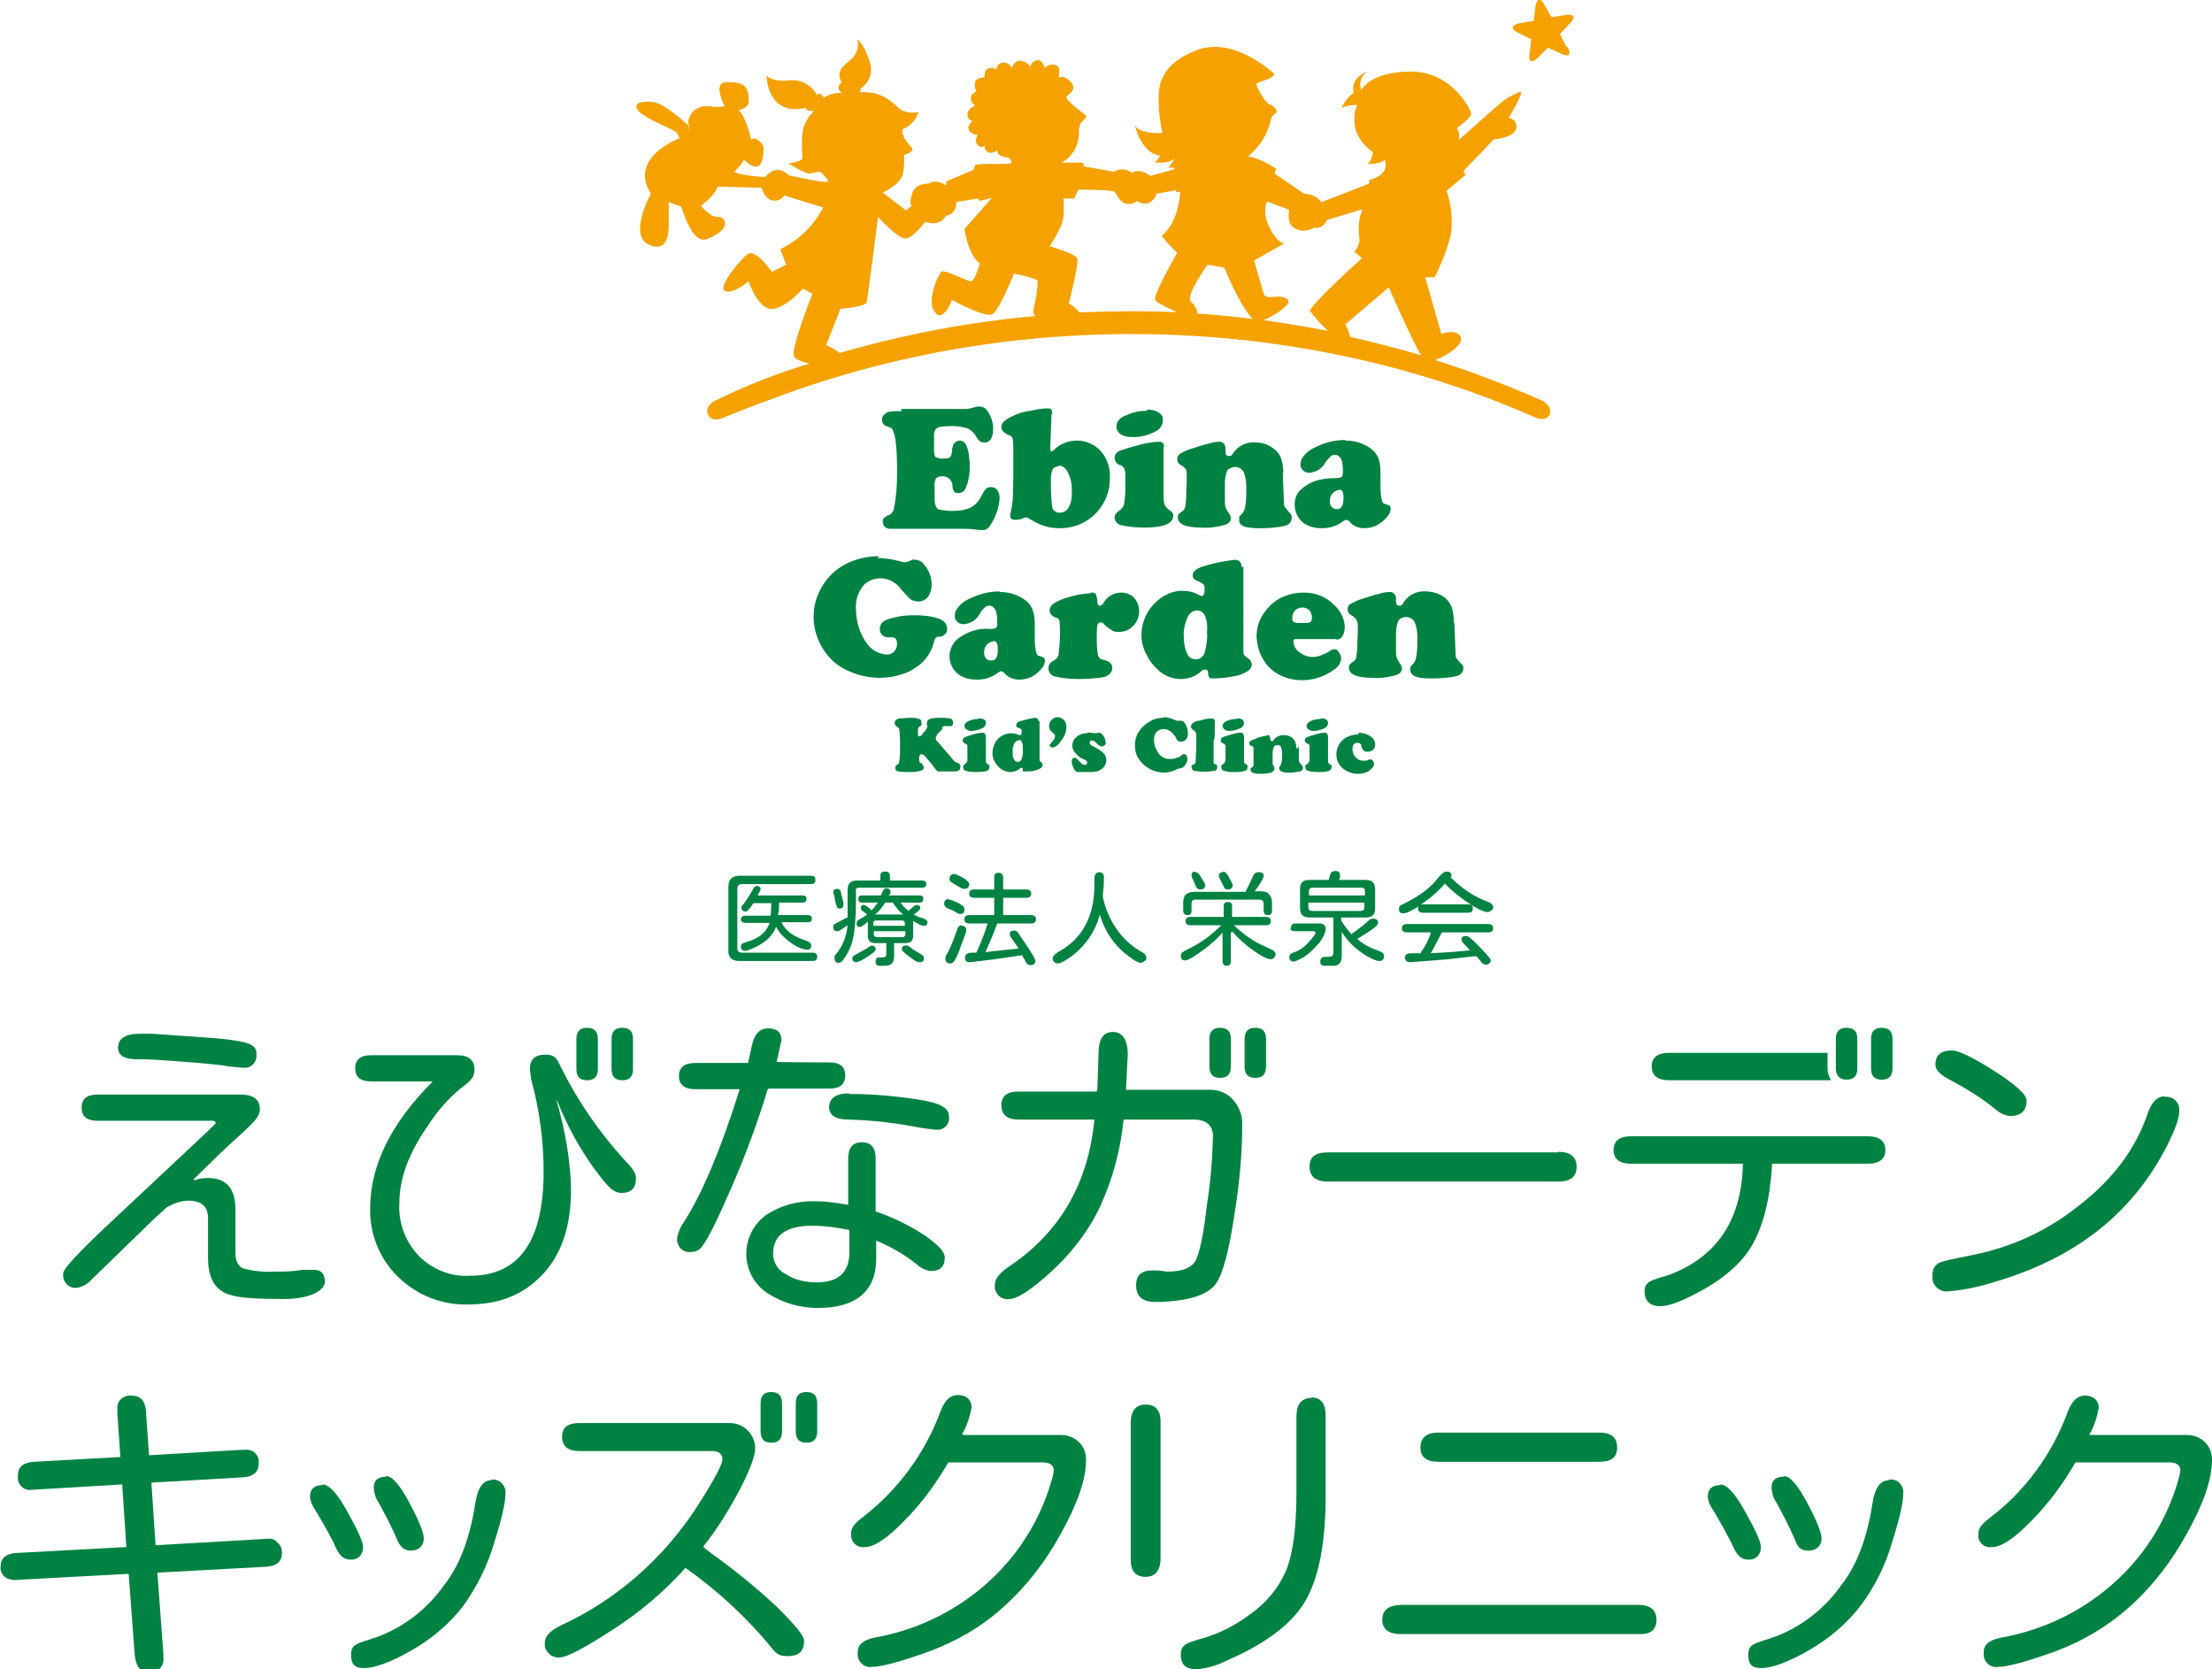 <?xml version="1.0" encoding="UTF-8"?>
<svg xmlns="http://www.w3.org/2000/svg" version="1.1" viewBox="0 0 371.1 280">
  <defs>
    <style>
      .cls-1, .cls-2 {
        fill: #008242;
      }

      .cls-3 {
        fill: #f5a200;
      }

      .cls-2 {
        fill-rule: evenodd;
      }
    </style>
  </defs>
  <!-- Generator: Adobe Illustrator 28.7.1, SVG Export Plug-In . SVG Version: 1.2.0 Build 142)  -->
  <g>
    <g id="_レイヤー_1" data-name="レイヤー_1">
      <path class="cls-2" d="M158.1,122.3l-.7.7c-.2.2-.3.4-.4.7,0,.1,0,.2,0,.3,0,.2.2.3.3.4l2.4,2.8c.1.2.3.3.4.5.1,0,.2.2.4.2.2,0,.4.2.5.3.1.1.2.3.1.5,0,.5-.3.7-1,.7h-2.5c-.1,0-.3,0-.4-.1-.2-.2-.3-.4-.5-.6-.4-.6-.9-1.1-1.3-1.6-.2-.2-.3-.4-.5-.5,0,0-.2-.1-.3-.1-.2,0-.4.2-.4.7,0,.3,0,.6.2.8h.2c.2.3.3.5.4.7,0,.3-.2.5-.6.6-.6.2-1.3.2-1.9.2-.6,0-1.2,0-1.8-.1-.1,0-.3-.1-.4-.2,0-.1-.1-.2-.1-.4,0-.3.2-.5.4-.6.1,0,.2-.1.2-.2,0-.1.1-.3.1-.5.1-.7.1-1.5.1-2.3,0-.9,0-1.7-.1-2.6,0-.2,0-.3-.1-.4,0-.1-.2-.2-.3-.3-.2-.1-.4-.3-.4-.6,0-.2,0-.4.2-.5.2-.2.5-.3.7-.3.6,0,1.1-.1,1.7-.1.5,0,1,0,1.5.2.3,0,.4.4.4.7,0,.1,0,.2,0,.3,0,.1-.2.2-.4.3-.1.1-.2.3-.2.4,0,.2,0,.5,0,.7,0,.4,0,.5.2.5.1,0,.2,0,.3-.1.2-.2.4-.4.6-.7.2-.2.4-.5.5-.8,0-.1,0-.2-.1-.3,0,0,0-.2,0-.3,0-.3.2-.6.5-.7.6-.2,1.2-.2,1.8-.2.5,0,1,0,1.5.1.3,0,.6.3.6.7,0,.1,0,.3-.1.4,0,.1-.2.2-.3.2-.2,0-.4,0-.6,0-.2,0-.3,0-.5,0-.2,0-.3.2-.4.3"/>
      <path class="cls-2" d="M165.4,123.3v3.8c0,.2,0,.4,0,.7,0,.2.2.3.3.4.1,0,.2.1.3.2,0,0,0,.2,0,.3,0,.6-.7.8-2.1.8-.6,0-1.2,0-1.8-.2-.1,0-.3-.1-.4-.2,0-.1-.1-.2-.1-.4,0,0,0-.2,0-.3.1-.1.2-.2.4-.3.1-.1.2-.3.3-.5,0-.3,0-.7,0-1v-1.5c0-.2-.2-.3-.4-.4-.2,0-.4-.3-.4-.5,0-.3.2-.5.5-.6.5-.2,1-.3,1.6-.5.4-.1.9-.2,1.3-.2.2,0,.4.1.4.4M164.2,120.5c.3,0,.6,0,.9.2.2.1.3.3.3.6,0,.3-.2.6-.5.8-.6.3-1.3.5-1.9.5-.3,0-.5,0-.8-.2-.2-.1-.4-.4-.4-.6,0-.4.3-.7.8-.9.5-.2,1-.3,1.5-.3"/>
      <path class="cls-2" d="M174.4,121v5.9c0,.2,0,.4,0,.6,0,.1.1.2.2.3.1,0,.2.2.3.3,0,0,0,.2,0,.3,0,.3-.4.6-1.1.8-.6.2-1.2.2-1.9.2,0,0-.2,0-.3,0,0,0,0-.2,0-.3,0-.2-.1-.3-.2-.3-.1,0-.3,0-.4.2-.4.3-.9.5-1.5.5-.7,0-1.3-.3-1.8-.7-.3-.3-.6-.6-.8-1-.3-.5-.4-1-.4-1.5,0-.6.2-1.2.5-1.8.3-.5.7-.9,1.3-1.2.4-.2.9-.3,1.3-.3.5,0,.9.1,1.4.3,0,0,.1,0,.2,0,.1,0,.2-.2.2-.6,0-.1,0-.3-.1-.4-.1-.1-.3-.2-.4-.2-.3,0-.4-.2-.4-.5s.3-.6.9-.7c.7-.2,1.5-.4,2.2-.5.4,0,.6.2.6.5M170.9,124.2c-.3,0-.5.2-.7.4-.2.5-.4,1-.3,1.6,0,.5,0,.9.3,1.3.1.2.4.3.6.3.3,0,.5-.2.6-.5.2-.5.2-1,.2-1.6,0-.5,0-.9-.2-1.3-.1-.2-.3-.3-.5-.3"/>
      <path class="cls-2" d="M177.4,120.3c.4,0,.9.2,1.1.5.3.3.4.7.4,1.1,0,.6-.1,1.1-.4,1.6-.3.6-.7,1.1-1.1,1.5-.2.2-.5.3-.7.4-.1,0-.3,0-.4-.1-.1,0-.2-.2-.2-.3,0,0,0-.2.1-.2.2-.2.4-.5.6-.7.1-.2.2-.4.2-.6,0-.2,0-.3-.2-.4-.2-.2-.4-.4-.6-.6-.1-.2-.2-.5-.2-.7,0-.8.6-1.4,1.3-1.5,0,0,0,0,0,0"/>
      <path class="cls-2" d="M182.5,122.9c.4,0,.7,0,1.1.1h.2c.1,0,.3,0,.4-.1,0,0,.2,0,.2,0,.2,0,.5.2.6.4.2.2.3.4.4.7,0,.2.1.4.1.6,0,.2,0,.3-.2.4-.1.1-.3.2-.4.2-.1,0-.3,0-.4-.1-.2-.1-.4-.3-.6-.5-.2-.2-.4-.4-.7-.4-.1,0-.2,0-.3.1,0,0-.1.2-.1.3,0,.2.2.4.6.6.6.3,1.2.6,1.7,1.1.3.3.5.7.5,1.2,0,.6-.3,1.2-.8,1.5-.5.4-1.1.5-1.7.5-.2,0-.5,0-.9,0h-.7c0,0-.1,0-.2,0h-.3c-.2,0-.3,0-.5-.1-.2-.2-.4-.5-.5-.8-.1-.3-.2-.6-.2-.9,0-.4.2-.6.5-.6.1,0,.2,0,.3.1.2.2.4.4.6.6.1.1.3.3.4.4.1,0,.2.1.4.1.1,0,.2,0,.3-.1,0,0,.1-.2.1-.3,0-.2-.2-.4-.5-.5-.6-.2-1.1-.6-1.5-1.1-.3-.3-.5-.8-.5-1.2,0-.5.2-1,.5-1.3.5-.5,1.1-.8,1.9-.8"/>
      <path class="cls-2" d="M195.1,120.3c.6,0,1.3.1,1.8.4.2,0,.4.2.6.2.1,0,.3,0,.4,0,0,0,.1,0,.2,0,.2,0,.5.1.6.3.4.5.6,1.2.6,1.9,0,.4-.2.9-.5,1.1-.2.1-.4.2-.6.2-.2,0-.4,0-.5-.1-.2-.1-.3-.3-.4-.5-.1-.3-.3-.5-.5-.7-.1-.2-.3-.3-.4-.4-.4-.3-.8-.4-1.3-.4-.4,0-.8.2-1.1.5-.3.4-.4.8-.4,1.3,0,.7.2,1.4.6,2,.4.8,1.3,1.3,2.2,1.2.3,0,.7,0,1-.2.3,0,.6-.2.8-.4.1-.1.2-.2.4-.2.2,0,.3,0,.4.2.1.1.2.3.2.5,0,.3,0,.6-.2.8-.1.3-.3.5-.5.7-.2.1-.4.2-.6.2-.2,0-.4.1-.6.2-.6.3-1.3.5-2,.5-.7,0-1.5-.2-2.2-.5-.8-.4-1.5-1-2-1.7-.5-.7-.7-1.5-.7-2.4,0-.9.3-1.9.9-2.6.5-.7,1.2-1.2,2-1.6.6-.3,1.3-.4,2-.4"/>
      <path class="cls-2" d="M203.6,124.2v3.7c0,.2.2.3.3.3.1,0,.2.1.3.2,0,0,0,.2,0,.3,0,.1,0,.3-.1.4-.1.1-.3.2-.4.2-1.1.2-2.2.2-3.3,0-.2,0-.3-.1-.4-.3,0-.1-.1-.2-.1-.4,0,0,0-.2,0-.2.1,0,.2-.2.4-.2.2,0,.3-.3.3-.6,0-.8.1-1.6.1-2.4,0-.7,0-1.3,0-2,0-.3-.2-.5-.4-.7-.1,0-.3-.2-.4-.3,0-.1-.1-.2-.1-.3,0-.2.1-.4.3-.6.3-.2.6-.4,1-.4.3,0,.7-.2,1.2-.3.3,0,.7-.1,1-.1.3,0,.5.2.5.6s0,.4,0,.9c0,.8,0,1.5-.1,2.1"/>
      <path class="cls-2" d="M208.7,123.3v3.8c0,.2,0,.4,0,.7,0,.2.2.3.3.4.1,0,.2.1.3.2,0,0,0,.2,0,.3,0,.6-.7.8-2.1.8-.6,0-1.2,0-1.8-.2-.1,0-.3-.1-.4-.2,0-.1-.1-.2-.1-.4,0,0,0-.2,0-.3.1-.1.2-.2.4-.3.1-.1.2-.3.3-.5,0-.3,0-.7,0-1v-1.5c0-.2-.2-.3-.4-.4-.2,0-.4-.3-.4-.5,0-.3.2-.5.5-.6.5-.2,1-.3,1.6-.5.4-.1.9-.2,1.3-.2.2,0,.4.1.4.4M207.5,120.5c.3,0,.6,0,.9.2.2.1.3.3.3.6,0,.3-.2.6-.5.8-.6.3-1.3.5-1.9.5-.3,0-.5,0-.8-.2-.2-.1-.4-.4-.4-.6,0-.4.3-.7.8-.9.5-.2,1-.3,1.5-.3"/>
      <path class="cls-2" d="M217.9,125.3v2.3c0,.1.1.3.2.4.1.2.3.3.4.5,0,0,.1.2.1.3,0,.3-.2.5-.5.6-.6.1-1.2.2-1.8.2-.4,0-.9,0-1.3-.2-.2,0-.4-.3-.4-.5,0,0,0-.1,0-.2,0-.1.2-.2.2-.3.2-.2.3-.8.3-1.8,0-.5,0-.9-.2-1.3-.1-.2-.4-.4-.6-.3-.2,0-.5,0-.6.3-.1.3-.2.7-.2,1v1.3c0,.2,0,.3,0,.5,0,.2.2.4.3.6,0,0,0,.2,0,.3,0,.2-.2.4-.5.6-.5.1-1.1.2-1.7.2-1.2,0-1.8-.2-1.8-.7,0,0,0-.2,0-.2,0,0,.2-.2.3-.2,0,0,.2-.2.2-.3,0-.3,0-.5,0-.8v-1.6c0-.2,0-.4,0-.6,0-.1-.2-.3-.4-.3-.2,0-.3-.2-.3-.4,0-.2,0-.3.2-.4.3-.2.6-.3.9-.4.4-.2.8-.3,1.2-.4.3,0,.5-.1.8-.2.1,0,.2,0,.3.2,0,0,.1.2.1.3v.2c0,0,0,0,0,0,0,.2,0,.3.3.3s.2,0,.3-.2c.4-.5,1-.8,1.6-.8.5,0,1,.1,1.4.4.3.2.4.4.6.7.1.4.2.8.2,1.2"/>
      <path class="cls-2" d="M222.8,123.3v3.8c0,.2,0,.4,0,.7,0,.2.2.3.3.4,0,0,.2.1.3.2,0,0,0,.2,0,.3,0,.6-.7.8-2.1.8-.6,0-1.2,0-1.8-.2-.1,0-.3-.1-.4-.2,0-.1-.1-.2-.1-.4,0,0,0-.2,0-.3.1-.1.2-.2.4-.3.1-.1.2-.3.3-.5,0-.3,0-.7,0-1v-1.5c0-.2-.2-.3-.4-.4-.2,0-.4-.3-.4-.5,0-.3.2-.5.5-.6.5-.2,1-.3,1.6-.5.4-.1.8-.2,1.3-.2.2,0,.4.1.4.4M221.6,120.5c.3,0,.6,0,.9.2.2.1.3.3.3.6,0,.3-.2.6-.5.8-.6.3-1.2.5-1.9.5-.3,0-.5,0-.8-.2-.2-.1-.4-.4-.4-.6,0-.4.3-.7.8-.9.5-.2,1-.3,1.5-.3"/>
      <path class="cls-2" d="M227.9,122.9c.7,0,1.4.2,2,.6.5.3.8.8.8,1.4,0,.3-.1.7-.4.9-.2.2-.5.3-.9.3-.3,0-.6-.1-.8-.4-.1-.2-.2-.4-.2-.6,0-.3-.3-.5-.7-.5-.2,0-.5.1-.6.3-.2.2-.2.5-.2.8,0,.5.2,1,.6,1.4.3.3.7.5,1.1.5.2,0,.4,0,.5,0,.2,0,.4-.1.6-.2,0,0,.1,0,.2,0,.2,0,.3,0,.4.2.1.1.2.3.2.5,0,.2,0,.4-.2.6-.2.2-.4.4-.6.6-.6.4-1.3.5-2,.5-.8,0-1.6-.3-2.3-.8-.8-.6-1.2-1.5-1.2-2.5,0-.9.4-1.8,1.1-2.4.7-.6,1.6-.9,2.6-.9"/>
      <path class="cls-2" d="M147.2,93.6c1.2,0,2.4.2,3.6.5.3.1.7.2,1,.2.4,0,.9-.2,1.2-.4.2,0,.4-.1.6,0,.6,0,1.2.4,1.5.9.8.9,1.2,2.1,1.2,3.3,0,.7-.2,1.4-.6,2-.4.5-1,.8-1.6.8-.6,0-1.2-.2-1.6-.6-.4-.4-.8-.9-1.2-1.3-.8-1.2-2.2-2-3.6-2-1.2,0-2.3.5-3,1.4-.8,1.1-1.2,2.4-1.1,3.7,0,2.1.6,4.1,1.8,5.8.4.6,1,1.1,1.6,1.4.6.3,1.2.5,1.8.5.5,0,.9-.2,1.2-.5.3-.3.5-.8.5-1.3,0-.4-.1-.8-.4-1,0,0-.2-.1-.3-.1-.3,0-.6,0-.8,0-.4,0-.7-.1-1-.4-.3-.3-.4-.6-.4-1,0-.8.5-1.4,1.6-1.7,1.3-.4,2.6-.6,4-.6,1.4,0,2.8.1,4.1.5,1,.3,1.6.9,1.6,1.8,0,.3-.1.7-.4.9-.2.3-.6.4-.9.4-.2,0-.5,0-.6.2-.2.2-.3.5-.3.7-.4,1.5-1.2,2.8-2.4,3.8-.9.7-1.9,1.3-3,1.6-1.2.4-2.4.6-3.7.6-2,0-4-.5-5.8-1.4-1.8-.9-3.2-2.4-4.1-4.1-.8-1.5-1.2-3.1-1.2-4.8,0-1.8.5-3.5,1.4-5,1-1.7,2.4-3,4.2-3.9,1.7-.8,3.5-1.2,5.4-1.2"/>
      <path class="cls-2" d="M167.7,99.3c1.5,0,3,.4,4.2,1.3.6.4,1,.9,1.3,1.6.3.8.4,1.6.4,2.4v2.1c0,1,0,2,.3,2.9,0,.2.2.3.3.4.2,0,.4.1.6.2.3,0,.5.3.5.6,0,0,0,0,0,0,0,.5-.2,1-.6,1.4-.4.5-.9.9-1.4,1.2-.7.4-1.5.6-2.3.6-.9,0-1.8-.3-2.4-1-.2-.2-.4-.4-.6-.4-.3,0-.5.2-.8.4-1,.7-2.1,1-3.3,1-1.1,0-2.1-.2-3-.8-.5-.4-.9-.8-1.2-1.4-.3-.6-.4-1.2-.4-1.8,0-1,.5-2,1.2-2.7,1.6-1.3,3.6-2,5.6-1.8.3,0,.7,0,1-.2.2-.2.3-.5.2-.8,0-.8,0-1.5-.3-2.2-.2-.4-.6-.7-1-.7-.3,0-.5,0-.8.3-.3.3-.6.6-.8,1-.5,1-1.5,1.7-2.7,1.8-.4,0-.8-.1-1.1-.4-.3-.3-.5-.7-.4-1.1,0-.5.2-1,.6-1.4.4-.5.9-.9,1.5-1.2,1.7-.9,3.5-1.4,5.4-1.4M166.7,107.6c-.4,0-.8.2-1.1.5-.3.3-.5.8-.5,1.2,0,.4,0,.8.3,1.1.2.3.5.4.9.4.8,0,1.1-.6,1.1-1.9,0-.4,0-.7-.2-1.1-.1-.2-.4-.3-.6-.3"/>
      <path class="cls-2" d="M182.9,99.4c.5,0,.8,0,.9.2.2.4.3.9.3,1.4,0,.4.2.6.4.6.2,0,.4-.1.6-.4.6-1.1,1.7-1.8,3-1.8.8,0,1.6.3,2.1.8,1.3,1.4,1.2,3.6-.2,4.9-.6.6-1.4.9-2.3.9-.4,0-.8,0-1.2-.3-.5-.3-.9-.6-1.3-1-.1-.2-.3-.3-.6-.3-.3,0-.4.2-.5.5-.1.6-.1,1.3-.1,1.9,0,1,0,2,.2,3,0,.2.1.4.3.6.2.2.5.3.8.3.9.3,1.3.7,1.3,1.3,0,.4-.1.7-.4,1-.3.3-.7.5-1.1.6-1.3.2-2.7.3-4.1.3-1.3,0-2.6-.1-3.9-.4-.7-.1-1.2-.7-1.2-1.4,0-.6.4-1.1.9-1.3.2-.1.4-.3.6-.5.1-.2.2-.4.2-.6.2-1.6.3-3.2.2-4.8,0-.3,0-.6-.1-.9-.1-.2-.3-.4-.6-.4-.7-.3-1-.7-1-1.2,0-.5.3-.9.7-1.2.7-.4,1.5-.8,2.4-1,1.2-.4,2.5-.6,3.8-.7"/>
      <path class="cls-2" d="M208.6,95.1v13.1c0,.5,0,1,0,1.4.1.3.3.5.5.6.3.2.5.4.7.6.1.2.2.4.2.7,0,.8-.8,1.3-2.3,1.8-1.4.3-2.8.5-4.2.5-.2,0-.4,0-.6-.1-.1-.2-.2-.4-.2-.7,0-.5-.2-.7-.5-.7-.3,0-.6.2-.8.4-.9.8-2.1,1.2-3.3,1.2-1.5,0-2.9-.6-4-1.7-.7-.7-1.3-1.4-1.7-2.3-.6-1-.9-2.2-.9-3.4,0-1.4.4-2.7,1.1-3.9.7-1.1,1.7-2.1,2.8-2.7.9-.5,1.9-.8,2.9-.8,1,0,2.1.2,3,.8.1,0,.2,0,.3.1.3,0,.5-.4.5-1.2,0-.3,0-.6-.2-.8-.3-.2-.6-.4-.9-.5-.6-.2-.9-.5-.9-1,0-.7.7-1.2,2.1-1.6,1.6-.5,3.3-.8,4.9-1,.8,0,1.2.4,1.2,1.2M200.8,102.4c-.6,0-1.2.4-1.5,1-.5,1.1-.8,2.3-.7,3.5,0,1,.2,2.1.7,3,.3.5.8.7,1.4.7.6,0,1.2-.5,1.4-1.1.3-1.1.5-2.3.4-3.5.1-1,0-2.1-.5-3-.3-.4-.7-.6-1.1-.6"/>
      <path class="cls-2" d="M224.2,107.2h-6.8c-.3,0-.4.1-.4.4,0,.7.4,1.4,1,1.8.6.5,1.4.8,2.2.8.5,0,1-.1,1.5-.3.5-.2,1-.4,1.4-.7.2-.2.5-.3.8-.3.3,0,.6.2.7.5.2.3.4.6.4,1,0,.8-.6,1.6-1.3,2-1.5,1.1-3.4,1.7-5.3,1.7-1.8,0-3.7-.6-5.1-1.8-.7-.6-1.2-1.3-1.6-2.1-.6-1.1-.8-2.2-.9-3.4,0-1.6.5-3.1,1.5-4.3.8-1.1,1.9-2,3.2-2.5,1-.4,2.1-.6,3.2-.6,1.7,0,3.3.5,4.6,1.6.6.5,1.2,1.1,1.6,1.8.4.7.7,1.5.7,2.4,0,.5-.1,1.1-.4,1.5-.2.4-.6.6-1,.6M217.8,104.5h1.4c.6,0,.9-.3.9-.8,0-.5-.1-.9-.4-1.3-.3-.3-.7-.5-1.2-.5-.5,0-1,.2-1.3.6-.3.3-.4.8-.4,1.2,0,.2,0,.4.2.6.2.1.5.2.7.2"/>
      <path class="cls-2" d="M244,104.6l.2,5.1c0,.3,0,.6.2.8.3.4.6.7.9,1,.2.2.2.4.2.6,0,.6-.4,1.1-1.1,1.3-1.3.3-2.7.4-4.1.4-.9,0-1.9,0-2.8-.3-.5-.2-.9-.6-.9-1.2,0-.1,0-.3,0-.4.2-.2.4-.5.6-.7.4-.4.6-1.8.6-4,0-1-.1-2-.5-2.9-.3-.5-.8-.8-1.4-.8-.5,0-1,.2-1.3.6-.3.7-.4,1.5-.4,2.2v2.8c0,.4,0,.8.1,1.2.2.4.4.8.7,1.2.1.2.2.4.2.6,0,.6-.4,1-1.2,1.2-1.2.3-2.4.5-3.7.4-2.7,0-4-.6-4-1.7,0-.2,0-.4.1-.5.2-.2.4-.4.6-.5.2-.1.4-.4.5-.6.1-.6.2-1.1.2-1.7,0-1.1.1-2.2.1-3.4,0-.4,0-.9-.2-1.3-.2-.3-.5-.6-.9-.8-.5-.3-.8-.9-.5-1.5,0-.2.2-.3.4-.4.7-.4,1.3-.7,2.1-.9.9-.3,1.8-.6,2.7-.8.6-.2,1.2-.3,1.8-.3.3,0,.5.1.7.3.2.2.3.5.3.7v.4c0,0,0,.1,0,.2,0,.5.2.7.6.7s.5-.2.7-.6c.8-1.2,2.2-1.9,3.6-1.8,1.1,0,2.2.3,3.1.9.6.4,1,1,1.3,1.6.3.9.4,1.8.4,2.7"/>
      <path class="cls-2" d="M151.2,68.6h7.4c1.5,0,2.6,0,3.3,0,.7,0,1.3-.2,2-.4.2,0,.3,0,.5,0,.5,0,1,.3,1.3.8.6.9,1,2,.9,3.2,0,.5-.1,1-.4,1.5-.3.4-.7.6-1.1.5-.3,0-.5,0-.7-.2-.3-.2-.5-.5-.7-.9-.4-.6-.9-1.1-1.6-1.3-1-.3-2.1-.4-3.2-.3-1.1,0-1.8.2-2,.6-.1.3-.2.5-.2.8v2.7c0,.6.1.9.3,1.1.5.2,1,.3,1.5.2.3,0,.6,0,.9-.2.2-.3.3-.6.3-.9,0-.4.1-.8.2-1.1,0-.2.2-.4.4-.5.2-.2.4-.3.7-.3.4,0,.8.2,1,.6.3.5.4,1,.5,1.5.1.7.2,1.5.2,2.2,0,1.3-.2,2.6-.7,3.7-.2.5-.7.8-1.2.8-.3,0-.5,0-.7-.2-.2-.3-.3-.6-.3-1,0-.9-.8-1.7-1.8-1.6,0,0,0,0-.1,0-.3,0-.7.1-.9.4-.2.5-.3,1-.2,1.5,0,.5,0,1,0,1.7,0,.5,0,1,.2,1.4.1.3.4.6.7.6.7.1,1.3.2,2,.2,1.1,0,2.2-.1,3.2-.6.8-.4,1.4-1.2,1.8-2,.2-.4.4-.8.7-1.1.2-.2.5-.3.9-.3.4,0,.8.2,1,.5.3.4.4.8.4,1.3,0,.7-.2,1.5-.4,2.2-.3.8-.6,1.6-1.1,2.3-.1.2-.3.5-.6.7-.2.1-.3.2-.5.2-.3,0-.5,0-.8,0-.8-.1-1.6-.2-2.5-.2h-12.2c-.4,0-.8,0-1.1-.3-.3-.2-.4-.6-.4-.9,0-.2,0-.4.2-.6.2-.2.5-.4.8-.5.2,0,.5-.3.6-.5.2-.2.3-.5.3-.8.4-1.9.5-3.9.5-5.9,0-3.7-.2-6-.7-7,0-.2-.2-.3-.3-.4-.2-.1-.5-.2-.7-.3-.5-.1-.9-.6-.8-1.1,0-.3,0-.6.3-.8.2-.2.4-.4.7-.5.7-.1,1.4-.2,2.2-.1"/>
      <path class="cls-2" d="M176.4,69.5l-.2,5.6v.3c0,.2,0,.3.2.3.2,0,.4-.2.6-.4,1-.9,2.3-1.4,3.7-1.4,1.3,0,2.6.5,3.6,1.4,1.3,1.2,2,3,1.9,4.8.1,4.6-3.5,8.4-8.1,8.5,0,0-.2,0-.3,0-.9,0-1.8-.1-2.7-.4-.9-.3-1.8-.8-2.6-1.3-.1,0-.2-.1-.3-.1-.3,0-.6.1-.9.3-.3,0-.6.1-.9.1-.6,0-.9-.2-.9-.6,0-.1,0-.3,0-.4.2-.8.3-1.5.4-2.3,0-.9.1-2.4.1-4.4v-4c0-.6,0-1.2-.1-1.9-.1-.3-.3-.5-.6-.6-.4-.1-.7-.4-1-.6-.2-.2-.3-.5-.3-.8,0-.7.7-1.3,2.1-1.9.9-.4,1.8-.7,2.8-.8.9-.2,1.9-.4,2.9-.4.5,0,.8.3.7.9M177.7,78.2c-.4,0-.9.2-1.1.5-.2.5-.3,1.1-.3,1.6,0,1.5,0,3,.2,4.6,0,.6.6,1.1,1.2,1.1,0,0,0,0,0,0,.7,0,1.3-.3,1.6-.9.4-.8.6-1.7.5-2.6.1-1.3-.2-2.6-.9-3.7-.3-.4-.8-.7-1.3-.7"/>
      <path class="cls-2" d="M195.2,74.9v8.3c0,.5,0,1,.2,1.5.2.3.4.6.7.8.2.1.4.3.6.5.1.2.2.4.1.6,0,1.2-1.6,1.9-4.7,1.9-1.3,0-2.7-.1-4-.4-.3,0-.6-.3-.8-.5-.2-.2-.3-.5-.3-.8,0-.2,0-.4.2-.6.2-.3.5-.5.8-.7.3-.3.6-.7.6-1.1.1-.7.2-1.5.2-2.2,0-.3,0-.9,0-1.8s0-1.4-.1-1.5c0-.4-.4-.8-.8-.9-.5-.1-.9-.6-.9-1.2,0-.6.4-1.1,1.2-1.3,1.1-.4,2.3-.7,3.4-1,.9-.2,1.9-.4,2.9-.4.5,0,.8.3.8.9M192.4,68.7c.7,0,1.4.1,2,.5.5.3.7.7.7,1.3,0,.7-.4,1.4-1.1,1.8-1.3.7-2.8,1.1-4.2,1-.6,0-1.2-.1-1.7-.4-.5-.3-.8-.8-.8-1.4,0-.8.6-1.5,1.8-1.9,1.1-.5,2.2-.7,3.4-.7"/>
      <path class="cls-2" d="M215.2,79.2l.2,5.1c0,.3,0,.6.2.8.3.4.6.7.9,1.1.2.2.2.4.2.7,0,.6-.4,1.1-1.1,1.3-1.3.3-2.7.4-4.1.4-.9,0-1.9,0-2.8-.3-.5-.2-.9-.6-.8-1.2,0-.1,0-.3,0-.4,0,0,.2-.3.6-.7s.6-1.7.6-4c0-1-.1-2-.5-2.9-.5-.8-1.5-1-2.3-.5-.1,0-.3.2-.4.3-.3.7-.4,1.5-.4,2.2v2.8c0,.4,0,.8.1,1.2.2.4.4.8.7,1.2.1.2.2.4.2.6,0,.6-.4,1-1.2,1.2-1.2.3-2.4.5-3.7.4-2.7,0-4-.6-4-1.7,0-.2,0-.4.1-.5.2-.2.4-.4.6-.5.2-.1.4-.4.5-.6.1-.6.2-1.2.2-1.7,0-1.1.1-2.2.1-3.4,0-.4,0-.9-.1-1.3-.2-.3-.5-.6-.9-.8-.4-.2-.6-.6-.6-1,0-.4.2-.7.5-.9.7-.4,1.3-.7,2.1-.9.9-.3,1.8-.6,2.7-.8.6-.2,1.2-.3,1.8-.3.3,0,.5.1.7.3.2.2.3.5.3.8v.4c0,0,0,.1,0,.2,0,.5.2.7.6.7s.5-.2.7-.5c.8-1.2,2.2-1.9,3.6-1.8,1.1,0,2.2.3,3.1,1,.6.4,1,.9,1.3,1.6.3.9.4,1.8.4,2.7"/>
      <path class="cls-2" d="M225.7,73.9c1.5,0,3,.4,4.2,1.3.6.4,1,.9,1.3,1.5.3.8.4,1.6.4,2.4v2.1c0,1,0,2,.3,2.9,0,.2.2.3.3.4.2,0,.4.1.6.2.3,0,.5.2.5.6,0,.5-.2,1-.6,1.4-.4.5-.9.9-1.5,1.3-.7.4-1.5.6-2.3.6-.9,0-1.8-.3-2.4-1-.1-.2-.3-.3-.6-.4-.3,0-.5.2-.8.4-1,.7-2.1,1-3.3,1-1.1,0-2.1-.2-3-.8-1-.7-1.6-1.9-1.6-3.2,0-1,.4-2,1.2-2.6,1.3-1.2,3.1-1.8,5.6-1.8.4,0,.7,0,1.1-.2.1-.1.2-.4.2-.8,0-.7,0-1.5-.3-2.2-.2-.4-.6-.7-1-.7-.3,0-.6,0-.8.3-.3.3-.6.6-.8.9-.5,1-1.5,1.7-2.7,1.8-.4,0-.8-.1-1.1-.4-.3-.3-.5-.7-.4-1.1,0-.5.2-1,.6-1.4.4-.5.9-.9,1.5-1.2,1.7-.9,3.5-1.4,5.4-1.4M224.7,82.2c-.4,0-.8.2-1.1.5-.3.3-.5.8-.5,1.2,0,.4,0,.8.3,1.1.2.3.5.4.9.4.8,0,1.1-.7,1.1-1.9,0-.4,0-.7-.2-1.1-.1-.2-.4-.3-.6-.3"/>
      <path class="cls-3" d="M263,7.9c.7,1.2.2,1.8-1.1,1.1l-2.2-1-1.7,1.7c-1,1-1.6.7-1.4-.7l.3-2.4-2.2-1.1c-1.3-.6-1.2-1.3.2-1.6l2.4-.4.3-2.4c.2-1.4.9-1.5,1.5-.3l1.2,2.1,2.4-.4c1.4-.2,1.7.4.7,1.4l-1.7,1.8,1.1,2.2ZM115.5,20.6c-.1,2.9.1.1.1.1h-.1ZM124.8,26.2s0,0,0-.1c0-.6,0,.1,0,.1h0ZM136.8,18.1c.2,0,.2-.2.2-.2l-.2.2M135.4,17.5c6.2-1.5,0,0,0,0ZM155.9,30.1c-1.4,1,0,0,0,0h0ZM173.8,53.1c-.4-.3-.5-.8-.4-1.3.4-1.5.6-3.1.7-4.6-.1-.6-4-1.3-4-1.3,0,0-2.4,6.1-3.6,6.8s-6.8-2.4-6.8-2.4c-1,2.8-2.2,2.6-2.2,2.6-2.7-1.4-.1-6.8.4-7.3s4.4,1.6,5,1.6,1.5-3,1.5-3c-2-1.4-2.6-5.8-2.6-5.8l4.6-5.2-2,.5-.4-.4-3.6.6c.2,1.1-.6,2.1-1.6,2.3,0,0,0,0-.1,0-1.1,2-3.5,1-3.5,1,0,0-2.1,2.9-3.4,2.8s-4.5-3.6-4.5-3.6c0,0-1.7,13.5-1.9,14.3s-4.4,1.1-4.4,1.1l-2.4,6.1c.8.3,1.6.8,2.3,1.3,10.7-3.1,21.7-5.2,32.9-6.2M198,52.6c-1.8-.8-4-1.8-4.2-2.3-.4-.8,3.7-7.9,3.7-7.9-.9-.8-1.8-1.8-2.6-2.8,2.6-2.2,3-6.1,3.1-7.4h-.7v-.3l-3.3.6s0,.7-1,1.4-2.3-.2-2.3-.2c0,0-.4.6-1.6.5s-1.7-1.6-2.1-2-6.1-.4-6.1-.4l-.7,1.5h-1.8c.1,1.1.1,2.2,0,3.2-.2,1.7-2.3,4.8-2.3,4.8,0,0,4.2,1.2,4.6,2s-1.4,7.6-1.4,7.6c.7.4,1.3.9,1.8,1.5,5.4-.2,11-.3,16.8,0M210.2,53.5c-2.1-1.9-4.8-8.6-4.8-8.6l-2.8-.5s-3.8,5.2-2.8,6.2c.6.5,1,1.2,1.1,2,3,.2,6.1.5,9.3.9M222.8,55.5c-1.1-1-2.1-2.1-3-3.3-.3-.8,8.7-8.9,8.7-8.9l-1.3-1.1c.5-.5.8-1.2.9-1.9-.3-1.8-.2-3.6.5-5.2l-6,1.8c-.3.9-1.2,1.5-2.2,1.3-.3.4-1.8.5-1.8.5-3.2-.2-2.3-3.5-2.3-3.5l-3.7-1.4s-1,1.6.4,4.4,2.5,2.6,2.5,2.6l-5.1,2.9,1.6,5.6c.2.2.2.7,1.6.5,1.9-.2,2.5.3,2.6.8s-2.2,2.3-4.2,3.1c3.5.5,7.2,1.1,10.8,1.8M238.4,59.6c-1.8-3.1-5.4-11.4-5.4-11.4l-7.3,6.2c.4.7.6,1.4.8,2.1,3.9.9,7.9,1.9,11.9,3.1M158.8,30.4l4.5-1.9.3-.8c.5-.4,6.1,0,6.1-.4s-.5-.9-.5-.9c-.4,0-.7,0-1.1-.2-.5-.1-.9-.6-.8-1.1-.3.4-.8.6-1.3.5-.5-.1-.9-.6-.8-1.1-.4.2-.9.2-1.2-.2-.6-.5,0-1.7,0-1.7-.6,0-1.1-.2-1.4-.7-.5-.9.6-1.6.6-1.6-.5,0-.9-.6-.9-1.1,0-1,1.3-1.5,1.3-1.5-.5-.3-.8-.8-.7-1.4,0-.5.9-1,.9-1-.3-.5-.3-1.1-.2-1.6.3-.8,1.6-.7,1.6-.7-.1-.5,0-1,.3-1.3.6-.6,1.7-.1,1.7-.1,0-.6.4-1,1-1.1.9-.2,1.6.9,1.6.9.1-.7.7-1.2,1.4-1.2,1.1,0,1.7,1.2,1.7.9.1-.6.7-1,1.3-1,.7,0,1.1,1.3,1.1,1.3.5-.5,1.1-.7,1.8-.5,1,.3.5,2.1.5,2.1,1-.4,1.9.5,2.3,1.1.7,1.1-.9,1.9-1,2.1,0,.9,3.1,2.9,3.3,3.2s-.9,1.2-.9,1.2l-.3,1.1c.2,2.3-.9,4.5-2.9,5.6,0,0,3.2-.1,3.5,0s.2.6.2.6l5.1.9c.9-.6,2.2-.5,3,.2,1.4-.9,3.1.5,3.1.5l4-1.1v-.3h-1c.4-.5.8-.9,1-1.5-1,1-3.4.6-3.4.6.6-.1,1-1.1,1-1.1-3.2-.4-4.2-5.1-4.2-5.1.8,1.6,4.6,1.3,4.6,1.3-.3-1.6-.6-3.2-.6-4.9,0-2-.6-6.3,6.4-9,6.3-2.4,13,4,13,4-.6,1.2-3.1,1.2-3,1.8s1.4,3,2.2,3.3,1.6,1.1.9,1.6c-.4.2-.6.6-.7,1-.5,2.4-1.9,4.6-3.8,6.1,1.7.4,3.2,1.1,4.7,2.1l-.3.8,5,3.4c1.1,0,2.2.5,2.9,1.4l8-3.1v-.6c3.8-1,2.6-3.4,2.6-3.4-.7.8-2.9.7-2.9.7.8-.5.9-2,.9-2-4.8-3.5-2.6-7.9-2.6-7.9-.9,0-1.8.1-2.6.5.4-1,1.1-1.9,2-2.5-.6-2.8,2.4-3.6,2.4-3.6-1.1.5-1.6,1.9-1.1,3.1,0,0,1.4-3.1,8.3-3.1s10.1,6.4,10.1,7.1-2.4,2.4-2.4,2.4c.4.6.5,1.3.3,2,0,0,7.1-6.3,7.5-6.6.9-.6,1.8-1.1,2.8-1.5.9-.2-1.9,4.4-1.9,4.4.7,0,1.3.6,1.3,1.4,0,.1,0,.2,0,.3-.3,1.6-3.8,1.9-3.8,1.9l-5.1,5.3.4.6-3.2,2.7c.7,2.1,1,4.4.8,6.6-.4,3.2-2.8,7.9-2.8,7.9h-1.6l2.7,9.5s2.9-1,3.3.7c.3,1.3-2.5,3-4.3,3.7,6,1.9,12,4.2,17.7,6.7,2.7,1.2,1.7,4.1-1,2.9-39.2-17.3-85.5-18.4-125.5-4-6.9,2.5-10.5,4-10.5,4-2.6,1.4-4.1-1.5-1.5-2.8,5.1-2.5,10.4-4.6,15.8-6.2-1.3-.3-2.4-.8-2.6-1.2-.6-1.2,3.1-10.5,3.1-10.5l-1.6-.9s-2.4,2.9-4.9,3.4-4.2-4.6-4.2-4.6c0,0-2.8,2.3-4,1.6s2.6-5.3,3.9-6.2,4,3,4,3l2.4-1.2-1-2.6c3.1-1.5,5.6-3.9,7.2-7l-6.5-2c-.5.7-1.3,1-2.1.8-1.4-.4-1.7-2.1-1.7-2.1l-7.4-.2c-.5,1.6-2.8,3.2-2.8,3.2.5.7,1.2,1.2,1.9,1.7.5.2.9.2,1.4.2,1.7,1.1.3,2.7-2.3,3.7s-4.2-5.5-4.4-5.5-2-.7-2-.7c0,0,0,3.1,0,3.9s0,4.8-3.4,3.2.4-8.5.4-8.5c-3.9-6.1,4.8-9.3,4.8-9.3-.1-.3-.3-.6-.4-.9-.3-.5-5.2-2.3-6.4-3.6s.2-1.8,2.3-1.6c1.9.2,5.3,3.3,5.9,3.9,0-1.7,1.2-3.1,2.9-3.2.2,0,.4,0,.6,0,.9.2,1.9.2,2.8,0,0,0-.4,0-.9-2.1s.9-2.1,2.9-1.8,1.9,2.2,1.9,3.2-1.7,1.4-1.7,1.4c1.3,1,2.1,4.9,2.1,4.9.9-.6,2.1.8,2.1,1.4s0,2.8-1,3.1-2.1-1-2.3-1.1c-.4.8-1,1.4-1.6,2,.9.7,5.2.9,5.2.9,2-2.5,3.9-.3,3.9-.3,0,0,6.6,1.5,6.6,1s-1.3-1.6-1.3-1.6c0,0-.8.1-1.6.3s-3.7-1.7-3.7-1.7c0,0,2.2-.3,2.3-.8s-.2-1.4,0-4c.1-1.5.9-3,2-4-.2,0-.5,0-.7,0-.7-.1-.7-.4-.7-.5h-.1c-6.4,1.5-6.5-5.4-6.5-5.4,1.1,1.1,3.6.8,3.6.8,1.9-.3,3.9.6,4.8,2.4.8-.6,1.2.5,1.2.5.9-.6,2-.9,3.1-.8-.3-.1-.5-.4-.6-.7-.2-.6.5-1.1.5-1.1-1.3-2.3,1.1-3.1,2.1-4.4.6-.8.8-1.9.5-2.8,0,0,1.1.6,2.1,3.7.6,1.7,0,3.6-1.6,4.6.4.3-.2.6-.2.6,4.1-.4,6,2.1,7,2.9.9.5,2,.6,3,.4-.4,1.3-1.4,2.4-2.7,2.9,0,.4,0,.8.2,1.2.3.9,1.5,1.8,1.5,2.2s-1.4.9-1.4.9c0,1,0,2.1-.2,3.1-.4,1.9-3.4,3.2-3.4,3.2l3.9,3,1-.8s-.6,0,0-1.9c.4-1.8,2.4-1.8,2.8-1.8,1.3-.9,2.9.3,2.9.3"/>
      <g>
        <path class="cls-1" d="M32.6,198c.8-.3,1.5-.4,2.3-.4,3.1,0,4.6,1.8,4.6,5.3v7.3c0,1.4.5,2.3,1.4,2.6,1.6.4,3.3.6,5,.5,1.6,0,3.2,0,4.8-.3h1.7c1.4-.1,2.1.6,2.1,2s-2.3,2.9-7,2.9c-4.4,0-7.4-.2-8.9-.7-2.5-.7-3.7-2.8-3.7-6.2v-6.7c0-1.9-1.1-2.9-3.3-2.9-1.3,0-2.5.5-3.6,1.1l-1,.9-1,.9-10.6,10.3c-.6.7-1.4,1.2-2.4,1.4-1.2.2-2.2-.6-2.4-1.8,0-.2,0-.4,0-.6,0-.7,2.2-3.1,6.6-7.3l17.6-16.5,1.4-1.4c0-.2-.2-.4-.5-.4h-19.3c-1.8,0-2.7-.7-2.7-2.2s.9-2.2,2.7-2.2h23.9c2.2,0,3.3.8,3.3,2.5s-2.3,3.2-6.8,7.5l-4.3,4.2ZM23.5,173.4h2l10,.7c3.7.3,5.9.7,6.7,1.2.5.3.9.8.8,1.4.2,1.1-.5,2.2-1.6,2.4-.2,0-.5,0-.7,0l-2.1-.2c-1.1-.2-3.7-.5-7.8-.8-4-.3-6.6-.5-7.6-.4-2.3,0-3.4-.6-3.4-2s1.2-2.3,3.6-2.3"/>
        <path class="cls-1" d="M72.7,181.4h-10.4c-1.8,0-2.7-.7-2.7-2.2s.9-2.2,2.7-2.2h14.4c1.9,0,2.9.8,2.9,2.4s-.9,2-2.6,3.4c-2,1.7-3.8,3.8-5.2,6-1.5,2.1-2.8,4.5-3.7,6.9-.7,2-1.1,4-1.1,6.1-.2,3.3,1,6.5,3.3,8.9,2.2,2.2,5.3,3.5,8.5,3.3,8.3,0,12.4-5.8,12.4-17.5,0-5.2-.7-10.4-2.1-15.5l-.2-1.7c0-1.6.9-2.4,2.6-2.4s2,.8,2.7,2.3c2.8,5.6,6.4,10.8,10.6,15.4,1.2,1.2,1.9,2.2,1.9,3,0,1.7-.8,2.5-2.4,2.5s-2.6-1.4-4.7-4.2c-2.5-3.5-4.5-7.2-6.1-11.2,0-.1,0-.1,0-.1s-.1,0-.1.1h0c1.4,4.9,2.3,9.8,2.4,14.8,0,6-1.5,10.7-4.6,14.1-3.1,3.4-7.2,5.2-12.5,5.2-4.4.2-8.7-1.5-11.9-4.6-3.1-3-4.8-7.2-4.7-11.5,0-7.2,3.5-14.3,10.5-21.3M96.7,174.3c0-1.3.6-1.9,1.8-1.9s1.8.6,1.8,1.9v5c0,1.3-.6,1.9-1.8,1.9s-1.8-.6-1.8-1.9v-5ZM102.6,174.3c0-1.3.6-1.9,1.8-1.9s1.8.6,1.8,1.9v5c0,1.3-.6,1.9-1.8,1.9s-1.8-.6-1.8-1.9v-5Z"/>
        <path class="cls-1" d="M128.8,182.7c-1.7,5.6-3.7,11-6,16.3-2.3,5.3-3.9,8.6-4.9,9.9-.4.7-1.1,1.1-1.9,1.1-1.2.2-2.2-.6-2.4-1.8,0-.2,0-.4,0-.6.2-1,.6-1.9,1.2-2.7,3.1-4.9,6.2-12.3,9.3-22.2h-7.5c-1.8,0-2.7-.8-2.7-2.2s.9-2.2,2.7-2.2h8.9l.6-2.7c.4-2.1,1.3-3.1,2.8-3.1s2.2.7,2.2,2l-.8,3.6h0c0,.1,8.8.1,8.8.1,1.8,0,2.7.7,2.7,2.2s-.9,2.2-2.7,2.2h-10.1ZM146.9,203.2c2.9,1,5.6,2.3,8.2,4,2.3,1.6,3.4,2.8,3.4,3.7,0,1.6-.8,2.3-2.4,2.3-.9-.1-1.8-.6-2.4-1.2-2-1.6-4.3-2.9-6.7-3.9v3c0,5.5-3.4,8.3-9.8,8.3-2.9,0-5.8-.8-8.3-2.4-2.3-1.4-3.7-4-3.7-6.7,0-2.5,1.2-4.9,3.2-6.4,2.5-1.7,5.4-2.5,8.4-2.4,1.9,0,3.7.3,5.5.6v-7.8c0-1.8.8-2.7,2.3-2.7s2.3.9,2.3,2.7v9ZM142.4,206.3c-2-.4-4.1-.7-6.1-.7-4.4,0-6.6,1.6-6.6,4.7,0,1.4.8,2.8,2.1,3.4,1.5,1,3.3,1.4,5.2,1.4,3.7,0,5.5-1.7,5.5-5.1v-3.7ZM142.5,183.5c4.2,0,8.4.4,12.5,1.1,2.8.5,4.2,1.3,4.2,2.6.2,1.1-.5,2.1-1.6,2.3-.2,0-.5,0-.7,0l-2.3-.3c-4-.8-8.1-1.3-12.2-1.4-2.2,0-3.3-.7-3.3-2.1s1.1-2.3,3.3-2.3"/>
        <path class="cls-1" d="M184.1,182.7l.2-6c0-2.4.8-3.6,2.4-3.6s2.5,1.3,2.5,3.8l-.3,5.9h14.1c1.4,0,2.8.5,3.8,1.6,1.1,1.2,1.7,2.8,1.6,4.4,0,5-.5,9.9-1.3,14.9-.9,6-1.9,9.9-3.1,11.6-1.4,2-4.8,3-10.1,3.1-2.2,0-3.3-.9-3.3-2.8,0-1.7.9-2.5,2.7-2.5h.9c0,0,1.6.2,1.6.2,2.5,0,4-.6,4.7-1.7s1.4-4.4,2-9.6c.6-3.8.9-7.6,1-11.4,0-1.8-1.1-2.8-3.2-2.8h-11.8c-.5,5-1.8,9.9-3.9,14.5-1.9,4.1-4.7,7.7-8,10.8-3.5,3.2-5.9,4.8-7.3,4.8-1.2.2-2.2-.7-2.4-1.8,0-.2,0-.4,0-.6,0-1,.9-2.1,2.6-3.2,8.4-5.7,13.1-13.9,14.1-24.5h-12.7c-1.9,0-2.9-.8-2.9-2.4s1-2.3,2.9-2.3h13.1ZM202.9,174.3c0-1.3.6-1.9,1.8-1.9s1.8.6,1.8,1.9v4.6c0,1.3-.6,1.9-1.8,1.9s-1.8-.6-1.8-1.9v-4.6ZM208.8,174.3c0-1.3.6-1.9,1.8-1.9s1.8.6,1.8,1.9v4.6c0,1.3-.6,1.9-1.8,1.9s-1.8-.6-1.8-1.9v-4.6Z"/>
        <path class="cls-1" d="M261.4,193.2c2,0,3.1.8,3.1,2.5s-1,2.5-3.1,2.5h-38.6c-2,0-3.1-.8-3.1-2.5s1-2.4,3.1-2.4h38.6Z"/>
        <path class="cls-1" d="M297.3,195.2c-.3,5.7-1.4,10.1-3.2,13.4s-5.2,6.2-10,8.6c-2.5,1.3-4.4,1.9-5.5,1.9-1.8,0-2.7-.9-2.7-2.5s1.2-1.9,3.7-2.6c8.4-3,12.6-9.3,12.8-18.8h-18.8c-1.9,0-2.9-.8-2.9-2.3s1-2.3,2.9-2.3h39.8c1.9,0,2.9.8,2.9,2.3s-1,2.3-2.9,2.3h-16ZM306.6,176.4v2.8c0,.7.2,1.4.6,2h-27.2c-1.9,0-2.9-.8-2.9-2.3s1-2.3,2.9-2.3h26.6ZM308,174.3c0-1.3.6-1.9,1.8-1.9s1.8.6,1.8,1.9v4.9c0,1.3-.6,1.9-1.8,1.9s-1.8-.7-1.8-1.9v-4.9ZM313.9,174.3c0-1.3.6-1.9,1.8-1.9s1.8.6,1.8,1.9v4.9c0,1.3-.6,1.9-1.8,1.9s-1.8-.6-1.8-1.9v-4.9Z"/>
        <path class="cls-1" d="M363.1,184c1.2-.2,2.3.6,2.5,1.8,0,.2,0,.4,0,.6,0,1.1-.6,2.9-1.9,5.5-5.7,11.4-15.3,19.1-29,23.1-2.5.8-5.1,1.4-7.8,1.6-1.3.2-2.5-.7-2.7-2,0-.2,0-.4,0-.7,0-.8.3-1.6,1-2,.4-.3,2.3-.7,5.8-1.4,6.5-1.3,12.6-4.1,17.8-8.3,5.7-4.4,9.5-9.5,11.5-15.4.7-2,1.6-2.9,2.9-2.9M327.5,176.2c1,0,3.4,1.1,7,3.4,3.6,2.3,5.5,4,5.5,5,0,1.7-.9,2.6-2.8,2.6-.9-.1-1.7-.5-2.4-1.1-2.4-2-5.1-3.6-7.9-5.1-1.5-.8-2.2-1.6-2.2-2.4,0-1.6.9-2.4,2.8-2.4"/>
        <path class="cls-1" d="M21.5,264l-18.5,1h0c-.6.1-1.1,0-1.7-.2-.8-.3-1.3-1.2-1.2-2,0-1.4.9-2.2,2.6-2.3l18.5-1-.7-10.5-15.2.9c-1.1.2-2.1-.6-2.3-1.7,0-.2,0-.5,0-.7,0-1.4.9-2.2,2.7-2.3l14.5-.8-.5-7.1v-.8c-.2-1.2.6-2.2,1.8-2.4.2,0,.4,0,.6,0,1.5,0,2.3.9,2.4,2.8l.5,7.2,15.4-.9h.6c1.1-.2,2.2.5,2.4,1.7,0,.2,0,.4,0,.6,0,1.4-.9,2.2-2.6,2.3l-15.4.9.7,10.5,19-1.1h0c0,0,.2,0,.2,0,.5,0,1,.3,1.3.7.5.4.7,1,.7,1.7,0,1.4-.9,2.2-2.6,2.3l-18.3,1,1,13.5v.7c.2,1.2-.6,2.3-1.8,2.5-.2,0-.4,0-.6,0-1.5,0-2.2-1-2.4-2.9l-1-13.5Z"/>
        <path class="cls-1" d="M54.1,249c1.1,0,2.5,1.5,4.2,4.6s2.6,5,2.6,5.8c.1,1.1-.6,2.1-1.7,2.2-.2,0-.4,0-.5,0-1,0-1.8-.7-2.4-2.1s-1.8-3.5-3.4-6.2c-.5-.7-.8-1.4-.9-2.2,0-1.3.7-2,2.2-2M82.4,248.2c1.2-.2,2.2.7,2.4,1.8,0,.2,0,.4,0,.6,0,1.4-.6,4.1-1.9,8.2-1.1,3.8-2.9,7.4-5.2,10.6-2.3,3-5.3,5.5-8.6,7.4-3.5,2-6.2,3-8,3s-2.2-.8-2.2-2.3.9-1.8,2.8-2.4c5.2-1.5,9.7-4.8,12.8-9.2,2.6-3.3,4.3-7.8,5.2-13.5.4-2.8,1.3-4.1,2.7-4.1M64.8,247.6c1,0,2.3,1.5,3.9,4.5s2.4,5,2.4,6-.7,2-2.2,2c-1,0-1.8-.6-2.3-1.9-.9-2.1-2-4.2-3.1-6.2-.5-.7-.7-1.5-.8-2.4,0-1.3.7-1.9,2.1-1.9"/>
        <path class="cls-1" d="M118.1,259.6l1.3,1c3.9,2.8,7.6,5.8,11.1,9.1,2.9,2.9,4.4,4.7,4.4,5.5,0,1.8-.9,2.6-2.8,2.6s-2.1-.8-3.4-2.3c-4-4.7-8.6-8.9-13.7-12.5-3.6,4-7.6,7.4-12.1,10.3-4.8,3.1-7.8,4.7-8.9,4.7-1.2.2-2.4-.7-2.6-1.9,0-.2,0-.4,0-.6,0-1,.9-2,2.8-2.9,9.3-4.3,17.1-11.2,22.7-19.8,2.9-4.5,4.3-7.2,4.3-8,0-.9-.6-1.4-1.7-1.4h-22.3c-1.9,0-2.9-.8-2.9-2.4s1-2.3,2.9-2.3h25.2c1.1,0,2.2.4,3,1.2.8.8,1.3,1.9,1.3,3,0,1.2-.8,3.5-2.5,6.8-1.8,3.4-3.8,6.7-6.2,9.7M127.6,235.4c0-1.3.6-1.9,1.8-1.9s1.8.6,1.8,1.9v4.7c0,1.3-.6,1.9-1.8,1.9s-1.8-.6-1.8-1.9v-4.7ZM133.5,235.4c0-1.3.6-1.9,1.8-1.9s1.8.6,1.8,1.9v4.7c0,1.3-.6,1.9-1.8,1.9s-1.8-.6-1.8-1.9v-4.7Z"/>
        <path class="cls-1" d="M161.6,240.7h16.4c1.2,0,2.4.5,3.2,1.4.7.8,1,1.7,1,2.8,0,3.2-1.4,7.3-4.2,12.3-2.5,4.6-5.7,8.8-9.6,12.3-3.6,3.3-7.9,5.8-12.5,7.5-4.7,1.7-8,2.6-9.6,2.6-1.2.2-2.3-.7-2.4-1.9,0-.2,0-.4,0-.6,0-1.2.9-2,2.8-2.4,7.3-1.3,14-4.6,19.4-9.6,5.1-4.7,8.7-10.7,10.5-17.4l.2-1c0-.9-.6-1.4-1.9-1.4h-15.8c-2.1,3.6-4.5,6.9-7.4,9.8-2.8,2.9-5,4.4-6.6,4.4-1.1.2-2.2-.6-2.3-1.8,0-.2,0-.4,0-.6,0-.8.6-1.6,1.8-2.5,6-4.6,10.6-10.8,13.2-17.9.7-1.8,1.6-2.7,2.9-2.7s2.3.7,2.3,2.1c-.3,1.6-.8,3.1-1.6,4.5"/>
        <path class="cls-1" d="M194.7,261.4c0,2-.9,3.1-2.5,3.1s-2.5-.9-2.5-2.8v-23c0-2.1.9-3.1,2.5-3.1s2.5.9,2.5,2.8v23ZM219.9,234.4c1.7,0,2.5,1,2.5,3.1v13.3c0,7.5-1,13.2-3.1,17.2-2.1,4-6.5,7.5-13.4,10.5-1.6.8-3.4,1.4-5.2,1.5-1.8,0-2.6-.8-2.6-2.5s1.2-2,3.7-2.7c2.8-.8,5.5-2.2,7.9-4,2.6-1.8,4.7-4.3,6-7.2,1.2-2.8,1.8-7.3,1.8-13.3v-12.7c0-2.1.9-3.1,2.5-3.1"/>
        <path class="cls-1" d="M274.8,269.2c2,0,3.1.8,3.1,2.5s-1,2.5-3.1,2.4h-39.8c-2,0-3.1-.8-3.1-2.4s1-2.4,3.1-2.5h39.8ZM268.3,240.3c2,0,3,.8,3,2.5s-1,2.4-3,2.4h-27c-2,0-3-.8-3-2.4s1-2.5,3-2.5h27Z"/>
        <path class="cls-1" d="M288.6,249c1.1,0,2.5,1.5,4.2,4.6,1.7,3,2.6,5,2.6,5.8.1,1.1-.6,2.1-1.7,2.2-.2,0-.4,0-.5,0-1,0-1.8-.7-2.4-2.1-1-2.1-2.2-4.2-3.4-6.2-.5-.7-.8-1.4-.9-2.2,0-1.3.7-2,2.2-2M316.9,248.2c1.2-.2,2.2.6,2.4,1.8,0,.2,0,.4,0,.6,0,1.4-.6,4.1-1.9,8.2-1.1,3.8-2.9,7.4-5.3,10.6-2.3,3-5.3,5.5-8.6,7.4-3.5,2-6.2,3-8,3s-2.2-.8-2.2-2.3.9-1.8,2.8-2.4c5.2-1.5,9.7-4.8,12.8-9.2,2.6-3.3,4.3-7.8,5.2-13.5.4-2.8,1.3-4.1,2.8-4.1M299.3,247.6c1,0,2.3,1.5,3.9,4.5s2.4,5,2.4,6-.7,2-2.2,2-1.8-.7-2.3-1.9c-.9-2.1-2-4.2-3.1-6.2-.5-.7-.7-1.5-.8-2.4,0-1.3.7-1.9,2.1-1.9"/>
        <path class="cls-1" d="M350.5,240.7h16.4c1.2,0,2.4.5,3.2,1.4.7.8,1,1.7,1,2.8,0,3.2-1.4,7.3-4.2,12.3-2.5,4.6-5.7,8.8-9.6,12.3-3.7,3.3-7.9,5.8-12.5,7.5-4.7,1.7-8,2.6-9.6,2.6-1.2.2-2.3-.7-2.4-1.9,0-.2,0-.4,0-.6,0-1.2.9-2,2.9-2.4,7.3-1.3,14-4.6,19.4-9.6,5.1-4.7,8.7-10.7,10.5-17.4l.2-1c0-.9-.6-1.4-1.9-1.4h-15.7c-2.1,3.6-4.5,6.9-7.4,9.8-2.8,2.9-5,4.4-6.6,4.4-1.1.2-2.2-.6-2.3-1.7,0-.2,0-.4,0-.6,0-.8.6-1.6,1.8-2.5,6.1-4.6,10.6-10.8,13.2-17.9.7-1.8,1.6-2.7,2.9-2.7s2.3.7,2.3,2.1c-.3,1.6-.8,3.1-1.6,4.5"/>
      </g>
      <g>
        <path class="cls-1" d="M123.7,159c0,.6.3.8.8.8h11.8c.6,0,.8.2.8.7s-.3.7-.8.7h-12.2c-1.3,0-2-.6-1.9-1.9v-10.5c0-1.3.6-1.9,1.9-1.9h11.9c.6,0,.8.2.8.7s-.3.7-.8.7h-11.5c-.6,0-.8.3-.8.8v9.9ZM130.3,155.2c-.5,1.5-1.6,2.7-3.4,3.6-.9.4-1.5.7-1.9.7s-.7-.2-.7-.7.3-.6,1-.8c2-.6,3.3-1.6,3.8-3.2h-4c-.5,0-.8-.2-.8-.6s.3-.6.8-.6h4.2c0-.5.1-1.3.1-2.1h-3c-.6.9-1,1.4-1.3,1.4-.4,0-.7-.2-.7-.6s0-.3.3-.6c.6-.8,1.1-1.6,1.5-2.3.2-.5.5-.8.8-.8s.6.2.6.5-.2.5-.5,1.1h7.5c.5,0,.7.2.7.6s-.2.6-.7.6h-3.9c0,.8,0,1.5-.2,2.1h5c.5,0,.7.2.7.6s-.2.6-.7.6h-4.4c.7,1.5,2.2,2.5,4.2,3.1.5.2.8.4.8.8s-.2.7-.6.7c-.8,0-1.8-.4-3-1.3-1.2-.9-2-1.8-2.4-2.8Z"/>
        <path class="cls-1" d="M147.7,147.7v-.8c0-.5.3-.7.8-.7s.8.2.8.7v.8h5.4c.5,0,.7.2.7.6s-.2.6-.7.6h-10.6c-.4,0-.6.2-.5.7v1.8c0,2.4-.2,4.3-.4,5.6s-.8,2.7-1.6,3.8c-.3.5-.6.7-.9.7-.5,0-.7-.3-.7-.8s.1-.4.3-.7c1-1.2,1.7-2.8,1.9-4.8l-1.2.8c-.2.1-.3.2-.5.2-.5,0-.7-.2-.7-.7s.1-.4.4-.6l1.9-1h.1c0,0,0-1,0-1v-3.6c0-1.1.5-1.6,1.6-1.6h3.9ZM140.5,149.1c.2,0,.4.1.5.3,0,.1.2.8.5,2v.3c0,.4-.1.7-.6.7s-.5-.3-.7-.9c-.2-1.1-.3-1.6-.4-1.6v-.3c0-.3.2-.5.6-.5ZM146.2,158.6c.4,0,.7.2.7.6s-.5.7-1.4,1.3-1.6.9-1.9.9-.6-.2-.6-.6.2-.5.6-.7c.7-.4,1.3-.7,1.8-1,.4-.3.7-.5.9-.5ZM151.1,151.4c.3.5.7.9,1.3,1.4l.8-.7c.2-.2.4-.3.6-.3.4,0,.6.2.6.5s-.4.6-1.1,1.1c.5.3,1,.5,1.5.6.5.2.8.4.8.7,0,.4-.2.6-.6.6s-.9-.3-1.8-.8h0c0,0,0,2.4,0,2.4,0,.9-.4,1.3-1.3,1.3h-1.9v2.2c0,1.1-.5,1.6-1.5,1.6h-.9c-.5,0-.7-.2-.7-.7s.2-.7.7-.7h.5c.4,0,.6-.2.6-.6v-1.8h-1.8c-.9,0-1.3-.4-1.3-1.3v-2.3c-.7.6-1.1.9-1.4.9-.3,0-.5-.2-.5-.6s.2-.5.5-.7c.6-.3,1-.6,1.3-.8l-.8-.6c-.2-.1-.3-.3-.3-.5,0-.3.2-.5.5-.5s.7.3,1.3.9c.5-.5.8-.9,1.1-1.3h-2.7c-.4,0-.6-.2-.6-.6s.2-.6.6-.6h3.2l.2-.5c.2-.5.4-.7.7-.7s.7.2.7.5,0,.4-.3.7h5.2c.4,0,.6.2.6.6s-.2.6-.6.6h-3.3ZM146.6,155.3h5.2v-.5c0-.2-.1-.3-.4-.4h-4.5c-.2,0-.3.1-.4.4v.5ZM146.6,156.2v.5c0,.3.2.5.5.5h4.3c.3,0,.5-.2.5-.5v-.5h-5.2ZM149.9,151.4h-1.4c-.6,1-1.2,1.6-1.7,2h4.7c-.7-.6-1.3-1.3-1.7-2ZM152.1,158.6c.1,0,.3,0,.6.3.5.4,1,.7,1.7,1.1.4.2.6.4.6.7,0,.5-.2.7-.7.7s-.9-.3-1.7-.9c-.8-.6-1.3-1-1.3-1.3,0-.4.2-.6.7-.6Z"/>
        <path class="cls-1" d="M159.2,150.9c.2,0,.5.1,1,.3l.6.3c.6.3,1,.6,1,1,0,.6-.2.8-.7.8s-.5-.2-1.1-.5l-.7-.3c-.6-.2-.9-.5-.9-.9,0-.5.3-.8.8-.8ZM161.3,155.3c.5,0,.8.2.8.7s-.3,1-.8,2.4c-.5,1.5-.9,2.4-1.2,2.8-.2.3-.4.4-.7.4-.5,0-.8-.3-.8-.8s.2-.6.5-1.2c.5-1,1-2.3,1.5-3.7.1-.5.4-.7.8-.7ZM160.1,146.6c.2,0,.6.2,1.4.6.7.4,1.1.8,1.1,1.1,0,.5-.3.8-.8.8s-.8-.3-2-1c-.4-.2-.5-.4-.5-.7,0-.5.3-.8.8-.8ZM171.7,160.2c-.6.1-2.2.3-4.8.7-2.6.3-4,.5-4.3.5-.5,0-.7-.3-.7-.8s.4-.8,1.3-.8h.6c.8-1.7,1.4-3.3,1.9-4.9h-3c-.6,0-.9-.2-.9-.7s.3-.7.9-.7h4.1v-2.9h-3.3c-.6,0-.9-.2-.9-.7s.3-.7.9-.7h3.3v-2c0-.6.2-.8.7-.8s.8.3.8.8v2h3.8c.6,0,.9.2.9.7s-.3.7-.9.7h-3.8v2.9h4.6c.6,0,.9.2.9.7s-.3.7-.9.7h-5.6c-.5,1.4-1.1,2.9-1.9,4.6v.2c2.8-.3,4.7-.5,5.5-.6l-1.1-1.6c-.3-.4-.4-.6-.4-.8,0-.4.2-.6.7-.6s.7.3,1,.8c1.7,2.5,2.6,3.9,2.6,4.3s-.3.7-.8.7-.7-.3-1-.9l-.4-.7Z"/>
        <path class="cls-1" d="M185,150.3h0c.4,2.1,1.2,3.9,2.3,5.5,1.1,1.6,2.5,2.9,4.1,3.8.6.3.9.6.9,1s0,.5-.3.6c-.2.2-.4.3-.6.3-.4,0-1-.3-1.9-1-2.4-1.7-4.1-4.1-5-7.1-.4,1.7-1.2,3.2-2.2,4.5-1,1.3-2.2,2.4-3.6,3.2-.6.4-1,.5-1.3.5s-.4-.1-.6-.3c-.2-.2-.2-.4-.2-.6s.3-.6.9-1c4.1-2.2,6.1-6,6.1-11.2v-.8s0-.3,0-.3c0-.7.3-1.1.8-1.1s.8.3.8.8c0,1.4-.1,2.4-.2,3.2Z"/>
        <path class="cls-1" d="M206.5,156.4v4.8c0,.5-.2.8-.7.8s-.7-.3-.7-.8v-4.8c-.7.9-1.8,1.9-3.3,3-1.5,1.1-2.5,1.7-3,1.7s-.7-.3-.7-.8.3-.6,1-1c2.2-1,4.1-2.4,5.8-4.1h-5.2c-.5,0-.8-.2-.8-.7s.3-.7.8-.7h5.6v-1.8c0-.5.2-.7.7-.7s.7.2.7.7v1.8h5.7c.5,0,.8.2.8.7s-.3.7-.8.7h-5.4c1.7,1.6,3.4,2.8,5.1,3.5,1,.5,1.6.7,1.7.9.1.1.2.3.2.4,0,.3-.1.5-.3.7-.2.1-.3.2-.5.2-.5,0-1.4-.4-2.7-1.3-1.3-.9-2.6-2-3.7-3.3ZM209,149.5h0c.4-.8.8-1.6,1.2-2.5.2-.5.5-.7,1-.7s.8.2.8.6-.5,1.2-1.5,2.6h1c.6,0,1.1.1,1.4.5.3.3.5.8.5,1.4v1.3c0,.6-.2.8-.7.8s-.7-.3-.7-.8v-1.1c0-.5-.3-.7-.7-.7h-10.7c-.5,0-.7.2-.7.7v1.1c0,.6-.2.8-.7.8s-.7-.3-.7-.8v-1.2c0-.6.1-1.1.4-1.4.3-.3.8-.5,1.4-.5h8.7ZM200.5,146.3c.3,0,.6.2.8.5.2.4.4.7.6,1,.2.3.3.6.3.7,0,.4-.3.7-.8.7s-.6-.2-.8-.6l-.3-.7c-.3-.6-.4-.9-.4-1.1,0-.4.2-.6.7-.6ZM205.2,146.2c.3,0,.7.3,1,1,.4.7.6,1.1.6,1.3,0,.4-.3.7-.8.7s-.6-.2-.8-.7l-.7-1.4v-.2c0-.4.2-.6.7-.6Z"/>
        <path class="cls-1" d="M216.6,155.6c0-.4.2-.7.7-.7h4c.7,0,1.1.3,1.1.9s-.4,1.5-1.2,2.5c-.8.9-1.6,1.7-2.4,2.2-.9.5-1.5.8-1.8.8s-.7-.2-.7-.7.3-.7.9-.9c.9-.3,1.7-.9,2.4-1.7s1.1-1.3,1.1-1.5-.1-.3-.3-.3h-3.2c-.5,0-.7-.2-.7-.6ZM225,153.9v.5c.6,1,1.2,1.7,1.7,2.3,1.4-1,2.3-1.7,2.8-2.2.3-.3.6-.4.8-.4.6,0,.9.2.9.7s-1.2,1.3-3.5,2.7h0s0,0,0,0h0c1,.9,2.2,1.5,3.6,2,.6.2.9.5.9.9,0,.5-.3.8-.8.8s-1.7-.5-3.1-1.5c-1.4-1-2.5-2.2-3.2-3.4v4c0,1.2-.5,1.8-1.7,1.7h-1.1c-.6,0-.8-.2-.8-.7s.3-.8.8-.8h.7c.4,0,.7-.2.7-.7v-5.9h-4c-1.1,0-1.6-.5-1.6-1.6v-3.1c0-1.1.4-1.6,1.6-1.6h3.2l.2-.7c.1-.5.4-.8.9-.8s.8.2.8.6,0,.2,0,.3v.3c0,0-.2.3-.2.3h4.5c1.1,0,1.6.5,1.6,1.6v3.1c0,1.1-.4,1.6-1.6,1.6h-3.9ZM219.5,150.2h9.5v-.7c0-.4-.2-.6-.6-.6h-8.2c-.4,0-.6.2-.6.6v.7ZM219.5,151.4v.8c0,.4.2.6.6.6h8.2c.4,0,.6-.2.6-.6v-.8h-9.5Z"/>
        <path class="cls-1" d="M243.3,147.1h0c2.1,2.1,4.2,3.4,6.4,4.2.5.2.8.5.8.8s0,.4-.3.6-.4.3-.6.3c-.6,0-1.7-.5-3.2-1.5-1.5-1-2.9-2.1-4-3.3-.9,1.1-2.1,2.2-3.7,3.3-1.6,1.2-2.7,1.7-3.3,1.7s-.7-.3-.7-.8.4-.6,1.2-1c2.4-1.2,4.2-2.6,5.5-4.3.5-.6.9-.9,1.3-.9.5,0,.8.2.8.6s0,.2-.1.3ZM239.9,159.9l3.6-.2,3.1-.3-1.1-1.2c-.2-.2-.3-.4-.3-.6,0-.4.2-.6.7-.6s.7.3,1.4.9c1.8,1.8,2.8,2.9,2.8,3.2s-.3.7-.8.7-.6-.2-1-.7l-.6-.7h-.4s-4.3.5-4.3.5l-6.4.5c-.6,0-.9-.3-.9-.8s.4-.7,1.1-.7h1.4c0,0,.2,0,.2,0v-.2c.7-.9,1.2-2,1.6-3v-.3c0,0-3.9,0-3.9,0-.6,0-.9-.2-.9-.7s.3-.7.9-.7h13.5c.6,0,.9.2.9.7s-.3.7-.9.7h-7.7c-1,1.9-1.6,3.1-1.8,3.4ZM238.8,153.1c-.6,0-.9-.2-.9-.7s.3-.7.8-.7h7.6c.6,0,.8.2.8.7s-.3.7-.8.7h-7.5Z"/>
      </g>
    </g>
  </g>
</svg>
